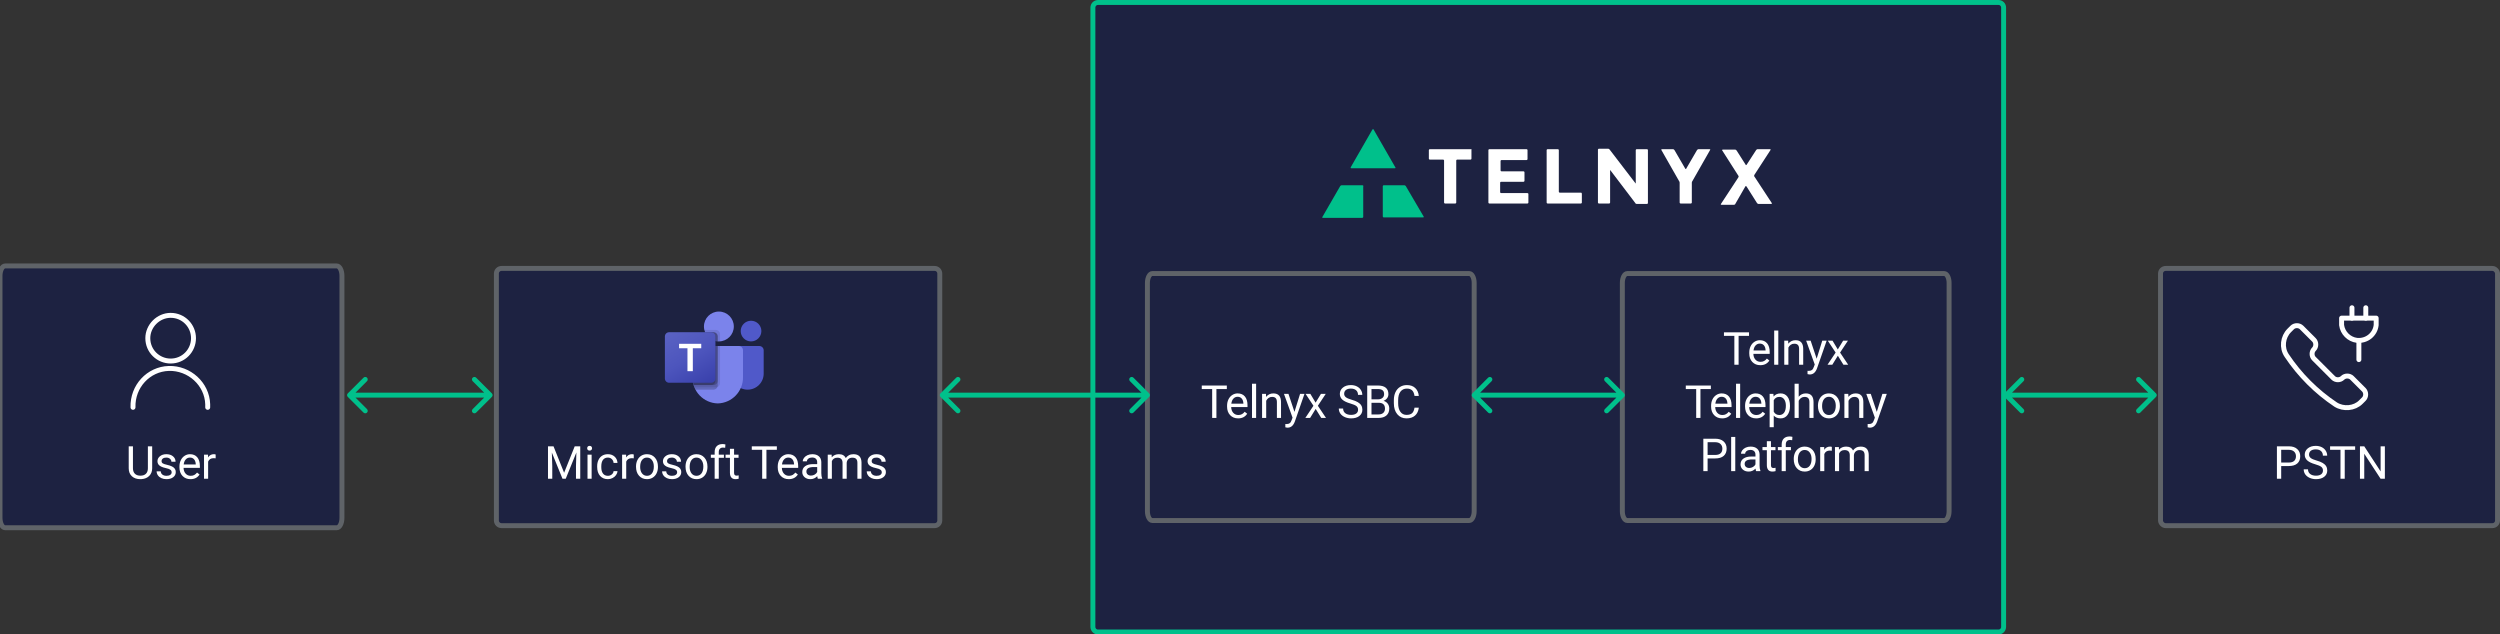 <svg width="658" height="167" viewBox="0 0 658 167" fill="none" xmlns="http://www.w3.org/2000/svg">
<rect x="0" y="0" width="658" height="167" fill="#333333" stroke="none"/>
<g clip-path="url(#clip0)">
<path d="M0 72.6V136.3C0 137.73 0.604 138.9 1.343 138.9H88.657C89.395 138.9 90 137.73 90 136.3V72.6C90 71.17 89.395 70 88.657 70H1.343C0.604 70 0 71.17 0 72.6Z" fill="#1D2241" stroke="#5F6368" stroke-width="1.3" stroke-linecap="round" stroke-linejoin="round"/>
<path fill-rule="evenodd" clip-rule="evenodd" d="M38.904 89.013V89.013C38.904 92.425 41.667 95.025 44.917 95.025C48.33 95.025 50.929 92.263 50.929 89.013C50.929 85.763 48.33 83 44.917 83C41.667 83 38.904 85.763 38.904 89.013Z" stroke="white" stroke-width="1.3" stroke-linecap="round" stroke-linejoin="round"/>
<path d="M54.667 107.212C54.667 106.887 54.667 106.725 54.667 106.4C54.505 101.037 49.792 96.812 44.429 96.975C39.067 97.138 34.842 101.687 35.005 107.212" stroke="white" stroke-width="1.3" stroke-linecap="round" stroke-linejoin="round"/>
<path d="M40.054 117.469V123.27C40.05 124.074 39.796 124.732 39.292 125.244C38.792 125.756 38.113 126.043 37.253 126.105L36.954 126.117C36.021 126.117 35.277 125.865 34.722 125.361C34.167 124.857 33.886 124.164 33.878 123.281V117.469H34.992V123.246C34.992 123.863 35.161 124.344 35.501 124.688C35.841 125.027 36.325 125.197 36.954 125.197C37.591 125.197 38.078 125.027 38.413 124.688C38.753 124.348 38.923 123.869 38.923 123.252V117.469H40.054ZM45.179 124.318C45.179 124.025 45.068 123.799 44.846 123.639C44.627 123.475 44.242 123.334 43.691 123.217C43.144 123.1 42.709 122.959 42.385 122.795C42.064 122.631 41.826 122.436 41.67 122.209C41.517 121.982 41.441 121.713 41.441 121.4C41.441 120.881 41.66 120.441 42.097 120.082C42.539 119.723 43.101 119.543 43.785 119.543C44.504 119.543 45.086 119.729 45.531 120.1C45.98 120.471 46.205 120.945 46.205 121.523H45.115C45.115 121.227 44.988 120.971 44.734 120.756C44.484 120.541 44.168 120.434 43.785 120.434C43.39 120.434 43.082 120.52 42.859 120.691C42.636 120.863 42.525 121.088 42.525 121.365C42.525 121.627 42.629 121.824 42.836 121.957C43.043 122.09 43.416 122.217 43.955 122.338C44.498 122.459 44.937 122.604 45.273 122.771C45.609 122.939 45.857 123.143 46.017 123.381C46.181 123.615 46.263 123.902 46.263 124.242C46.263 124.809 46.037 125.264 45.584 125.607C45.131 125.947 44.543 126.117 43.82 126.117C43.312 126.117 42.863 126.027 42.472 125.848C42.082 125.668 41.775 125.418 41.553 125.098C41.334 124.773 41.224 124.424 41.224 124.049H42.308C42.328 124.412 42.472 124.701 42.742 124.916C43.015 125.127 43.375 125.232 43.82 125.232C44.23 125.232 44.558 125.15 44.804 124.986C45.054 124.818 45.179 124.596 45.179 124.318ZM50.135 126.117C49.276 126.117 48.576 125.836 48.037 125.273C47.498 124.707 47.229 123.951 47.229 123.006V122.807C47.229 122.178 47.348 121.617 47.586 121.125C47.828 120.629 48.164 120.242 48.594 119.965C49.028 119.684 49.496 119.543 50 119.543C50.824 119.543 51.465 119.814 51.922 120.357C52.379 120.9 52.608 121.678 52.608 122.689V123.141H48.313C48.328 123.766 48.51 124.271 48.858 124.658C49.209 125.041 49.654 125.232 50.194 125.232C50.576 125.232 50.901 125.154 51.166 124.998C51.432 124.842 51.664 124.635 51.864 124.377L52.526 124.893C51.994 125.709 51.197 126.117 50.135 126.117ZM50 120.434C49.563 120.434 49.196 120.594 48.899 120.914C48.602 121.23 48.418 121.676 48.348 122.25H51.524V122.168C51.492 121.617 51.344 121.191 51.078 120.891C50.813 120.586 50.453 120.434 50 120.434ZM56.76 120.633C56.596 120.605 56.419 120.592 56.227 120.592C55.516 120.592 55.034 120.895 54.78 121.5V126H53.696V119.66H54.751L54.768 120.393C55.124 119.826 55.628 119.543 56.28 119.543C56.491 119.543 56.651 119.57 56.76 119.625V120.633Z" fill="white"/>
<path d="M289 0.65H526C526.746 0.65 527.35 1.254 527.35 2V165C527.35 165.746 526.746 166.35 526 166.35H289C288.254 166.35 287.65 165.746 287.65 165V2C287.65 1.254 288.254 0.65 289 0.65Z" fill="#1D2241" stroke="#00C08B" stroke-width="1.3"/>
<path d="M132 70.65H246C246.746 70.65 247.35 71.254 247.35 72V137C247.35 137.746 246.746 138.35 246 138.35H132C131.254 138.35 130.65 137.746 130.65 137V72C130.65 71.254 131.254 70.65 132 70.65Z" fill="#1D2241" stroke="#5F6368" stroke-width="1.3"/>
<g clip-path="url(#clip1)">
<rect width="26" height="24.182" transform="translate(175 82)" fill="#1D2241"/>
<path d="M193.135 91.068H199.851C200.486 91.068 201 91.582 201 92.217V98.333C201 100.664 199.11 102.555 196.778 102.555H196.758C194.426 102.555 192.535 100.665 192.535 98.334C192.535 98.333 192.535 98.333 192.535 98.333V91.668C192.535 91.337 192.804 91.068 193.135 91.068Z" fill="#5059C9"/>
<path d="M197.674 89.859C199.177 89.859 200.395 88.641 200.395 87.139C200.395 85.636 199.177 84.418 197.674 84.418C196.172 84.418 194.953 85.636 194.953 87.139C194.953 88.641 196.172 89.859 197.674 89.859Z" fill="#5059C9"/>
<path d="M189.209 89.859C191.38 89.859 193.14 88.1 193.14 85.93C193.14 83.759 191.38 82 189.209 82C187.039 82 185.279 83.759 185.279 85.93C185.279 88.1 187.039 89.859 189.209 89.859Z" fill="#7B83EB"/>
<path d="M194.45 91.068H183.364C182.737 91.084 182.241 91.604 182.256 92.231V99.207C182.168 102.968 185.145 106.09 188.907 106.182C192.669 106.09 195.646 102.968 195.558 99.207V92.231C195.573 91.604 195.077 91.084 194.45 91.068Z" fill="#7B83EB"/>
<path opacity="0.1" d="M189.512 91.068V100.844C189.509 101.292 189.237 101.695 188.822 101.865C188.69 101.921 188.548 101.95 188.405 101.95H182.788C182.709 101.75 182.637 101.551 182.576 101.345C182.365 100.652 182.257 99.931 182.256 99.205V92.229C182.241 91.603 182.736 91.084 183.362 91.068H189.512Z" fill="black"/>
<path opacity="0.2" d="M188.907 91.068V101.448C188.907 101.592 188.878 101.733 188.822 101.865C188.652 102.28 188.249 102.552 187.8 102.555H183.072C182.969 102.355 182.873 102.156 182.788 101.95C182.703 101.744 182.637 101.551 182.576 101.345C182.365 100.652 182.257 99.931 182.256 99.205V92.229C182.241 91.603 182.736 91.084 183.362 91.068H188.907Z" fill="black"/>
<path opacity="0.2" d="M188.907 91.068V100.239C188.902 100.848 188.41 101.341 187.8 101.345H182.576C182.365 100.652 182.257 99.931 182.256 99.205V92.229C182.241 91.603 182.736 91.084 183.362 91.068H188.907Z" fill="black"/>
<path opacity="0.2" d="M188.302 91.068V100.239C188.298 100.848 187.805 101.341 187.196 101.345H182.576C182.365 100.652 182.257 99.931 182.256 99.205V92.229C182.241 91.603 182.736 91.084 183.362 91.068H188.302Z" fill="black"/>
<path opacity="0.1" d="M189.512 87.943V89.847C189.409 89.853 189.312 89.859 189.209 89.859C189.106 89.859 189.01 89.853 188.907 89.847C188.703 89.834 188.5 89.801 188.302 89.75C187.078 89.46 186.066 88.602 185.581 87.441C185.498 87.246 185.433 87.043 185.388 86.836H188.405C189.015 86.839 189.509 87.333 189.512 87.943Z" fill="black"/>
<path opacity="0.2" d="M188.907 88.547V89.847C188.703 89.834 188.5 89.801 188.302 89.75C187.078 89.46 186.066 88.602 185.581 87.441H187.8C188.411 87.443 188.905 87.937 188.907 88.547Z" fill="black"/>
<path opacity="0.2" d="M188.907 88.547V89.847C188.703 89.834 188.5 89.801 188.302 89.75C187.078 89.46 186.066 88.602 185.581 87.441H187.8C188.411 87.443 188.905 87.937 188.907 88.547Z" fill="black"/>
<path opacity="0.2" d="M188.302 88.547V89.75C187.078 89.46 186.066 88.602 185.581 87.441H187.196C187.806 87.443 188.3 87.937 188.302 88.547Z" fill="black"/>
<path d="M176.108 87.441H187.194C187.806 87.441 188.302 87.937 188.302 88.549V99.633C188.302 100.245 187.806 100.741 187.194 100.741H176.108C175.496 100.741 175 100.245 175 99.633V88.549C175 87.937 175.496 87.441 176.108 87.441Z" fill="url(#paint0_linear)"/>
<path d="M184.568 91.659H182.352V97.693H180.94V91.659H178.734V90.489H184.568V91.659Z" fill="white"/>
</g>
<path d="M145.686 117.469L148.475 124.43L151.264 117.469H152.723V126H151.598V122.678L151.703 119.092L148.902 126H148.041L145.246 119.109L145.357 122.678V126H144.232V117.469H145.686ZM155.717 126H154.633V119.66H155.717V126ZM154.545 117.979C154.545 117.803 154.598 117.654 154.703 117.533C154.813 117.412 154.973 117.352 155.184 117.352C155.395 117.352 155.555 117.412 155.664 117.533C155.773 117.654 155.828 117.803 155.828 117.979C155.828 118.154 155.773 118.301 155.664 118.418C155.555 118.535 155.395 118.594 155.184 118.594C154.973 118.594 154.813 118.535 154.703 118.418C154.598 118.301 154.545 118.154 154.545 117.979ZM160 125.232C160.387 125.232 160.725 125.115 161.014 124.881C161.303 124.646 161.463 124.354 161.494 124.002H162.52C162.5 124.365 162.375 124.711 162.145 125.039C161.914 125.367 161.605 125.629 161.219 125.824C160.836 126.02 160.43 126.117 160 126.117C159.137 126.117 158.449 125.83 157.938 125.256C157.43 124.678 157.176 123.889 157.176 122.889V122.707C157.176 122.09 157.289 121.541 157.516 121.061C157.742 120.58 158.066 120.207 158.488 119.941C158.914 119.676 159.416 119.543 159.994 119.543C160.705 119.543 161.295 119.756 161.764 120.182C162.236 120.607 162.488 121.16 162.52 121.84H161.494C161.463 121.43 161.307 121.094 161.025 120.832C160.748 120.566 160.404 120.434 159.994 120.434C159.443 120.434 159.016 120.633 158.711 121.031C158.41 121.426 158.26 121.998 158.26 122.748V122.953C158.26 123.684 158.41 124.246 158.711 124.641C159.012 125.035 159.441 125.232 160 125.232ZM166.803 120.633C166.639 120.605 166.461 120.592 166.27 120.592C165.559 120.592 165.076 120.895 164.822 121.5V126H163.738V119.66H164.793L164.811 120.393C165.166 119.826 165.67 119.543 166.322 119.543C166.533 119.543 166.693 119.57 166.803 119.625V120.633ZM167.4 122.771C167.4 122.15 167.521 121.592 167.764 121.096C168.01 120.6 168.35 120.217 168.783 119.947C169.221 119.678 169.719 119.543 170.277 119.543C171.141 119.543 171.838 119.842 172.369 120.439C172.904 121.037 173.172 121.832 173.172 122.824V122.9C173.172 123.518 173.053 124.072 172.814 124.564C172.58 125.053 172.242 125.434 171.801 125.707C171.363 125.98 170.859 126.117 170.289 126.117C169.43 126.117 168.732 125.818 168.197 125.221C167.666 124.623 167.4 123.832 167.4 122.848V122.771ZM168.49 122.9C168.49 123.604 168.652 124.168 168.977 124.594C169.305 125.02 169.742 125.232 170.289 125.232C170.84 125.232 171.277 125.018 171.602 124.588C171.926 124.154 172.088 123.549 172.088 122.771C172.088 122.076 171.922 121.514 171.59 121.084C171.262 120.65 170.824 120.434 170.277 120.434C169.742 120.434 169.311 120.646 168.982 121.072C168.654 121.498 168.49 122.107 168.49 122.9ZM178.223 124.318C178.223 124.025 178.111 123.799 177.889 123.639C177.67 123.475 177.285 123.334 176.734 123.217C176.188 123.1 175.752 122.959 175.428 122.795C175.107 122.631 174.869 122.436 174.713 122.209C174.561 121.982 174.484 121.713 174.484 121.4C174.484 120.881 174.703 120.441 175.141 120.082C175.582 119.723 176.145 119.543 176.828 119.543C177.547 119.543 178.129 119.729 178.574 120.1C179.023 120.471 179.248 120.945 179.248 121.523H178.158C178.158 121.227 178.031 120.971 177.777 120.756C177.527 120.541 177.211 120.434 176.828 120.434C176.434 120.434 176.125 120.52 175.902 120.691C175.68 120.863 175.568 121.088 175.568 121.365C175.568 121.627 175.672 121.824 175.879 121.957C176.086 122.09 176.459 122.217 176.998 122.338C177.541 122.459 177.98 122.604 178.316 122.771C178.652 122.939 178.9 123.143 179.061 123.381C179.225 123.615 179.307 123.902 179.307 124.242C179.307 124.809 179.08 125.264 178.627 125.607C178.174 125.947 177.586 126.117 176.863 126.117C176.355 126.117 175.906 126.027 175.516 125.848C175.125 125.668 174.818 125.418 174.596 125.098C174.377 124.773 174.268 124.424 174.268 124.049H175.352C175.371 124.412 175.516 124.701 175.785 124.916C176.059 125.127 176.418 125.232 176.863 125.232C177.273 125.232 177.602 125.15 177.848 124.986C178.098 124.818 178.223 124.596 178.223 124.318ZM180.432 122.771C180.432 122.15 180.553 121.592 180.795 121.096C181.041 120.6 181.381 120.217 181.814 119.947C182.252 119.678 182.75 119.543 183.309 119.543C184.172 119.543 184.869 119.842 185.4 120.439C185.936 121.037 186.203 121.832 186.203 122.824V122.9C186.203 123.518 186.084 124.072 185.846 124.564C185.611 125.053 185.273 125.434 184.832 125.707C184.395 125.98 183.891 126.117 183.32 126.117C182.461 126.117 181.764 125.818 181.229 125.221C180.697 124.623 180.432 123.832 180.432 122.848V122.771ZM181.521 122.9C181.521 123.604 181.684 124.168 182.008 124.594C182.336 125.02 182.773 125.232 183.32 125.232C183.871 125.232 184.309 125.018 184.633 124.588C184.957 124.154 185.119 123.549 185.119 122.771C185.119 122.076 184.953 121.514 184.621 121.084C184.293 120.65 183.855 120.434 183.309 120.434C182.773 120.434 182.342 120.646 182.014 121.072C181.686 121.498 181.521 122.107 181.521 122.9ZM188.096 126V120.498H187.094V119.66H188.096V119.01C188.096 118.33 188.277 117.805 188.641 117.434C189.004 117.063 189.518 116.877 190.182 116.877C190.432 116.877 190.68 116.91 190.926 116.977L190.867 117.855C190.684 117.82 190.488 117.803 190.281 117.803C189.93 117.803 189.658 117.906 189.467 118.113C189.275 118.316 189.18 118.609 189.18 118.992V119.66H190.533V120.498H189.18V126H188.096ZM193.205 118.125V119.66H194.389V120.498H193.205V124.43C193.205 124.684 193.258 124.875 193.363 125.004C193.469 125.129 193.648 125.191 193.902 125.191C194.027 125.191 194.199 125.168 194.418 125.121V126C194.133 126.078 193.855 126.117 193.586 126.117C193.102 126.117 192.736 125.971 192.49 125.678C192.244 125.385 192.121 124.969 192.121 124.43V120.498H190.967V119.66H192.121V118.125H193.205ZM204.467 118.395H201.725V126H200.605V118.395H197.869V117.469H204.467V118.395ZM207.607 126.117C206.748 126.117 206.049 125.836 205.51 125.273C204.971 124.707 204.701 123.951 204.701 123.006V122.807C204.701 122.178 204.82 121.617 205.059 121.125C205.301 120.629 205.637 120.242 206.066 119.965C206.5 119.684 206.969 119.543 207.473 119.543C208.297 119.543 208.937 119.814 209.395 120.357C209.852 120.9 210.08 121.678 210.08 122.689V123.141H205.785C205.801 123.766 205.982 124.271 206.33 124.658C206.682 125.041 207.127 125.232 207.666 125.232C208.049 125.232 208.373 125.154 208.639 124.998C208.904 124.842 209.137 124.635 209.336 124.377L209.998 124.893C209.467 125.709 208.67 126.117 207.607 126.117ZM207.473 120.434C207.035 120.434 206.668 120.594 206.371 120.914C206.074 121.23 205.891 121.676 205.82 122.25H208.996V122.168C208.965 121.617 208.816 121.191 208.551 120.891C208.285 120.586 207.926 120.434 207.473 120.434ZM215.254 126C215.191 125.875 215.141 125.652 215.102 125.332C214.598 125.855 213.996 126.117 213.297 126.117C212.672 126.117 212.158 125.941 211.756 125.59C211.357 125.234 211.158 124.785 211.158 124.242C211.158 123.582 211.408 123.07 211.908 122.707C212.412 122.34 213.119 122.156 214.029 122.156H215.084V121.658C215.084 121.279 214.971 120.979 214.744 120.756C214.518 120.529 214.184 120.416 213.742 120.416C213.355 120.416 213.031 120.514 212.77 120.709C212.508 120.904 212.377 121.141 212.377 121.418H211.287C211.287 121.102 211.398 120.797 211.621 120.504C211.848 120.207 212.152 119.973 212.535 119.801C212.922 119.629 213.346 119.543 213.807 119.543C214.537 119.543 215.109 119.727 215.523 120.094C215.937 120.457 216.152 120.959 216.168 121.6V124.518C216.168 125.1 216.242 125.563 216.391 125.906V126H215.254ZM213.455 125.174C213.795 125.174 214.117 125.086 214.422 124.91C214.727 124.734 214.947 124.506 215.084 124.225V122.924H214.234C212.906 122.924 212.242 123.313 212.242 124.09C212.242 124.43 212.355 124.695 212.582 124.887C212.809 125.078 213.1 125.174 213.455 125.174ZM218.887 119.66L218.916 120.363C219.381 119.816 220.008 119.543 220.797 119.543C221.684 119.543 222.287 119.883 222.607 120.563C222.818 120.258 223.092 120.012 223.428 119.824C223.768 119.637 224.168 119.543 224.629 119.543C226.02 119.543 226.727 120.279 226.75 121.752V126H225.666V121.816C225.666 121.363 225.562 121.025 225.355 120.803C225.148 120.576 224.801 120.463 224.312 120.463C223.91 120.463 223.576 120.584 223.311 120.826C223.045 121.064 222.891 121.387 222.848 121.793V126H221.758V121.846C221.758 120.924 221.307 120.463 220.404 120.463C219.693 120.463 219.207 120.766 218.945 121.371V126H217.861V119.66H218.887ZM232.082 124.318C232.082 124.025 231.971 123.799 231.748 123.639C231.529 123.475 231.145 123.334 230.594 123.217C230.047 123.1 229.611 122.959 229.287 122.795C228.967 122.631 228.729 122.436 228.572 122.209C228.42 121.982 228.344 121.713 228.344 121.4C228.344 120.881 228.562 120.441 229 120.082C229.441 119.723 230.004 119.543 230.687 119.543C231.406 119.543 231.988 119.729 232.434 120.1C232.883 120.471 233.107 120.945 233.107 121.523H232.018C232.018 121.227 231.891 120.971 231.637 120.756C231.387 120.541 231.07 120.434 230.687 120.434C230.293 120.434 229.984 120.52 229.762 120.691C229.539 120.863 229.428 121.088 229.428 121.365C229.428 121.627 229.531 121.824 229.738 121.957C229.945 122.09 230.318 122.217 230.857 122.338C231.4 122.459 231.84 122.604 232.176 122.771C232.512 122.939 232.76 123.143 232.92 123.381C233.084 123.615 233.166 123.902 233.166 124.242C233.166 124.809 232.939 125.264 232.486 125.607C232.033 125.947 231.445 126.117 230.723 126.117C230.215 126.117 229.766 126.027 229.375 125.848C228.984 125.668 228.678 125.418 228.455 125.098C228.236 124.773 228.127 124.424 228.127 124.049H229.211C229.23 124.412 229.375 124.701 229.645 124.916C229.918 125.127 230.277 125.232 230.723 125.232C231.133 125.232 231.461 125.15 231.707 124.986C231.957 124.818 232.082 124.596 232.082 124.318Z" fill="white"/>
<rect x="568.65" y="70.65" width="88.7" height="67.7" rx="1.35" fill="#1D2241" stroke="#5F6368" stroke-width="1.3"/>
<path fill-rule="evenodd" clip-rule="evenodd" d="M625.407 83.73H616.307V85.55C616.567 87.63 618.257 89.32 620.337 89.58C622.937 89.84 625.147 88.02 625.407 85.55V83.73Z" stroke="white" stroke-width="1.3" stroke-linecap="round" stroke-linejoin="round"/>
<path d="M619.037 83.73V81" stroke="white" stroke-width="1.3" stroke-linecap="round" stroke-linejoin="round"/>
<path d="M622.677 83.73V81" stroke="white" stroke-width="1.3" stroke-linecap="round" stroke-linejoin="round"/>
<path d="M620.857 94.65V90.1" stroke="white" stroke-width="1.3" stroke-linecap="round" stroke-linejoin="round"/>
<path fill-rule="evenodd" clip-rule="evenodd" d="M601.877 93.61V93.61C600.447 91.53 600.837 88.67 602.527 86.98L603.307 86.2C603.957 85.55 605.127 85.55 605.777 86.2L609.027 89.45V89.45C609.677 90.1 609.677 91.27 609.027 91.92V91.92V91.92C608.377 92.57 608.377 93.74 609.027 94.39L614.097 99.46C614.747 100.11 615.917 100.11 616.567 99.46V99.46V99.46C617.217 98.81 618.387 98.81 619.037 99.46L622.157 102.58V102.58V102.58C622.807 103.23 622.807 104.4 622.157 105.05L621.377 105.83C619.687 107.52 616.827 107.78 614.747 106.48V106.48C609.677 103.1 605.257 98.68 601.877 93.61Z" stroke="white" stroke-width="1.3" stroke-linecap="round" stroke-linejoin="round"/>
<path d="M600.41 122.66V126H599.285V117.469H602.432C603.365 117.469 604.096 117.707 604.623 118.184C605.154 118.66 605.42 119.291 605.42 120.076C605.42 120.904 605.16 121.543 604.641 121.992C604.125 122.438 603.385 122.66 602.42 122.66H600.41ZM600.41 121.74H602.432C603.033 121.74 603.494 121.6 603.814 121.318C604.135 121.033 604.295 120.623 604.295 120.088C604.295 119.58 604.135 119.174 603.814 118.869C603.494 118.564 603.055 118.406 602.496 118.395H600.41V121.74ZM609.369 122.197C608.404 121.92 607.701 121.58 607.26 121.178C606.822 120.771 606.604 120.271 606.604 119.678C606.604 119.006 606.871 118.451 607.406 118.014C607.945 117.572 608.645 117.352 609.504 117.352C610.09 117.352 610.611 117.465 611.068 117.691C611.529 117.918 611.885 118.23 612.135 118.629C612.389 119.027 612.516 119.463 612.516 119.936H611.385C611.385 119.42 611.221 119.016 610.893 118.723C610.564 118.426 610.102 118.277 609.504 118.277C608.949 118.277 608.516 118.4 608.203 118.646C607.895 118.889 607.74 119.227 607.74 119.66C607.74 120.008 607.887 120.303 608.18 120.545C608.477 120.783 608.979 121.002 609.686 121.201C610.396 121.4 610.951 121.621 611.35 121.863C611.752 122.102 612.049 122.381 612.24 122.701C612.436 123.021 612.533 123.398 612.533 123.832C612.533 124.523 612.264 125.078 611.725 125.496C611.186 125.91 610.465 126.117 609.563 126.117C608.977 126.117 608.43 126.006 607.922 125.783C607.414 125.557 607.021 125.248 606.744 124.857C606.471 124.467 606.334 124.023 606.334 123.527H607.465C607.465 124.043 607.654 124.451 608.033 124.752C608.416 125.049 608.926 125.197 609.563 125.197C610.156 125.197 610.611 125.076 610.928 124.834C611.244 124.592 611.402 124.262 611.402 123.844C611.402 123.426 611.256 123.104 610.963 122.877C610.67 122.646 610.139 122.42 609.369 122.197ZM619.875 118.395H617.133V126H616.014V118.395H613.277V117.469H619.875V118.395ZM627.697 126H626.566L622.271 119.426V126H621.141V117.469H622.271L626.578 124.072V117.469H627.697V126Z" fill="white"/>
<path d="M387.287 39.491V41.779C387.287 41.894 387.172 42.008 387.058 42.008H383.511C383.397 42.008 383.283 42.122 383.283 42.237V53.334V53.334C383.283 53.448 383.168 53.562 383.054 53.562H380.308C380.194 53.562 380.079 53.448 380.079 53.334V42.237C380.079 42.122 379.965 42.008 379.851 42.008H376.304C376.19 42.008 376.075 41.894 376.075 41.779V39.491V39.491C376.075 39.377 376.19 39.262 376.304 39.262H387.172C387.287 39.262 387.401 39.377 387.287 39.491Z" fill="white"/>
<path d="M401.93 50.817C402.159 50.817 402.273 50.931 402.273 51.046V53.334V53.334C402.273 53.448 402.159 53.562 402.044 53.562H391.977C391.863 53.562 391.748 53.448 391.748 53.334V39.491C391.748 39.377 391.863 39.262 391.977 39.262H401.815V39.262C401.93 39.262 402.044 39.377 402.044 39.491V41.894V41.894C402.044 42.008 401.93 42.122 401.815 42.122H395.18V42.122C395.066 42.122 394.951 42.237 394.951 42.351V44.868V44.868C394.951 44.982 395.066 45.097 395.18 45.097H401.015V45.097C401.129 45.097 401.243 45.211 401.243 45.326V47.614V47.614C401.243 47.728 401.129 47.842 401.015 47.842H395.066V47.842C394.951 47.842 394.837 47.957 394.837 48.071V50.588V50.588C394.837 50.702 394.951 50.817 395.066 50.817H401.93C401.93 50.817 402.044 50.817 401.93 50.817Z" fill="white"/>
<path d="M416.115 50.702C416.23 50.702 416.344 50.817 416.344 51.046V53.334V53.334C416.344 53.448 416.23 53.562 416.115 53.562H407.307C407.192 53.562 407.078 53.448 407.078 53.334V39.491C407.078 39.377 407.192 39.262 407.307 39.262H410.052C410.167 39.262 410.281 39.377 410.281 39.491V50.474V50.474C410.281 50.588 410.395 50.702 410.51 50.702H416.115V50.702Z" fill="white"/>
<path d="M433.733 39.491V53.448C433.733 53.562 433.619 53.677 433.504 53.677H430.759C430.644 53.677 430.415 53.562 430.415 53.448L423.895 44.868C423.895 44.754 423.78 44.754 423.78 44.868V53.334V53.334C423.78 53.448 423.666 53.562 423.551 53.562H420.806V53.562C420.691 53.562 420.577 53.448 420.577 53.334V39.377V39.377C420.577 39.262 420.691 39.148 420.806 39.148H423.323C423.437 39.148 423.551 39.262 423.666 39.377L430.415 48.186C430.415 48.3 430.53 48.3 430.53 48.186V39.491V39.491C430.53 39.377 430.644 39.262 430.759 39.262H433.504C433.619 39.262 433.733 39.377 433.733 39.491Z" fill="white"/>
<path d="M449.978 39.262C450.207 39.377 450.207 39.377 450.092 39.491L445.402 47.728C445.287 47.842 445.287 48.071 445.287 48.186V53.334V53.334C445.287 53.448 445.173 53.562 445.059 53.562H442.313C442.199 53.562 442.084 53.448 442.084 53.334V48.186C442.084 48.071 442.084 47.842 441.97 47.728L437.279 39.491V39.377C437.279 39.262 437.279 39.262 437.394 39.262H440.368C440.483 39.262 440.597 39.377 440.711 39.491L443.571 44.41C443.686 44.525 443.8 44.525 443.8 44.41L446.66 39.491C446.775 39.377 446.889 39.262 447.003 39.262H449.978C450.092 39.262 450.092 39.262 449.978 39.262Z" fill="white"/>
<path d="M466.223 53.677H462.791C462.676 53.677 462.562 53.562 462.447 53.448L459.702 49.101C459.587 48.986 459.587 48.986 459.587 48.986C459.473 48.986 459.359 48.986 459.359 49.101L456.727 53.677C456.727 53.791 456.499 53.906 456.384 53.906H453.067C452.952 53.906 452.838 53.791 452.952 53.677L457.528 46.698C457.643 46.47 457.643 46.355 457.528 46.241L453.295 39.606C453.181 39.491 453.295 39.377 453.41 39.377H456.727C456.842 39.377 456.956 39.491 457.071 39.606L459.473 43.381C459.473 43.495 459.587 43.495 459.702 43.381L462.219 39.491C462.333 39.377 462.447 39.262 462.562 39.262H465.879C465.994 39.262 466.108 39.377 465.994 39.491L461.761 46.012C461.647 46.241 461.647 46.355 461.761 46.47L466.337 53.448C466.451 53.562 466.337 53.562 466.223 53.677Z" fill="white"/>
<path d="M374.703 56.994C374.817 57.109 374.703 57.223 374.588 57.223H364.178C364.063 57.223 363.949 57.109 363.949 56.994V48.986C363.949 48.872 364.063 48.758 364.178 48.758H369.669C369.783 48.758 369.898 48.872 370.012 48.986L374.703 56.994Z" fill="#00C08B"/>
<path d="M358.572 48.758C358.801 48.758 358.915 48.986 358.801 49.101V57.109C358.801 57.223 358.687 57.338 358.572 57.338H348.162C348.047 57.338 347.933 57.223 348.047 57.109L352.738 48.986C352.852 48.872 352.967 48.758 353.081 48.758H358.572C358.687 48.758 358.687 48.758 358.572 48.758Z" fill="#00C08B"/>
<path d="M355.483 44.067L361.203 34.114C361.318 34 361.318 34 361.318 34C361.432 34 361.547 34 361.547 34.114L367.267 44.067C367.381 44.182 367.267 44.296 367.152 44.296H355.712C355.483 44.296 355.483 44.182 355.483 44.067Z" fill="#00C08B"/>
<path d="M303.284 72H386.716C387.422 72 388 73.104 388 74.453V134.547C388 135.896 387.422 137 386.716 137H303.284C302.578 137 302 135.896 302 134.547V74.453C302 73.104 302.578 72 303.284 72Z" fill="#1D2241" stroke="#5F6368" stroke-width="1.3" stroke-linecap="round" stroke-linejoin="round"/>
<path d="M322.902 102.395H320.16V110H319.041V102.395H316.305V101.469H322.902V102.395ZM325.871 110.117C325.012 110.117 324.313 109.836 323.774 109.273C323.235 108.707 322.965 107.951 322.965 107.006V106.807C322.965 106.178 323.084 105.617 323.323 105.125C323.565 104.629 323.901 104.242 324.33 103.965C324.764 103.684 325.233 103.543 325.737 103.543C326.561 103.543 327.202 103.814 327.659 104.357C328.116 104.9 328.344 105.678 328.344 106.689V107.141H324.049C324.065 107.766 324.246 108.271 324.594 108.658C324.946 109.041 325.391 109.232 325.93 109.232C326.313 109.232 326.637 109.154 326.903 108.998C327.168 108.842 327.401 108.635 327.6 108.377L328.262 108.893C327.731 109.709 326.934 110.117 325.871 110.117ZM325.737 104.434C325.299 104.434 324.932 104.594 324.635 104.914C324.338 105.23 324.155 105.676 324.084 106.25H327.26V106.168C327.229 105.617 327.08 105.191 326.815 104.891C326.549 104.586 326.19 104.434 325.737 104.434ZM330.61 110H329.526V101H330.61V110ZM333.204 103.66L333.24 104.457C333.724 103.848 334.357 103.543 335.138 103.543C336.478 103.543 337.154 104.299 337.165 105.811V110H336.081V105.805C336.077 105.348 335.972 105.01 335.765 104.791C335.562 104.572 335.243 104.463 334.81 104.463C334.458 104.463 334.15 104.557 333.884 104.744C333.618 104.932 333.411 105.178 333.263 105.482V110H332.179V103.66H333.204ZM340.703 108.412L342.179 103.66H343.34L340.791 110.979C340.396 112.033 339.769 112.561 338.91 112.561L338.705 112.543L338.301 112.467V111.588L338.594 111.611C338.961 111.611 339.246 111.537 339.449 111.389C339.656 111.24 339.826 110.969 339.959 110.574L340.199 109.93L337.937 103.66H339.121L340.703 108.412ZM346.268 105.975L347.674 103.66H348.94L346.865 106.795L349.004 110H347.75L346.285 107.627L344.821 110H343.561L345.699 106.795L343.625 103.66H344.879L346.268 105.975ZM355.411 106.197C354.446 105.92 353.743 105.58 353.302 105.178C352.864 104.771 352.646 104.271 352.646 103.678C352.646 103.006 352.913 102.451 353.448 102.014C353.987 101.572 354.687 101.352 355.546 101.352C356.132 101.352 356.653 101.465 357.11 101.691C357.571 101.918 357.927 102.23 358.177 102.629C358.431 103.027 358.558 103.463 358.558 103.936H357.427C357.427 103.42 357.263 103.016 356.935 102.723C356.607 102.426 356.144 102.277 355.546 102.277C354.991 102.277 354.558 102.4 354.245 102.646C353.937 102.889 353.782 103.227 353.782 103.66C353.782 104.008 353.929 104.303 354.222 104.545C354.519 104.783 355.021 105.002 355.728 105.201C356.439 105.4 356.993 105.621 357.392 105.863C357.794 106.102 358.091 106.381 358.282 106.701C358.478 107.021 358.575 107.398 358.575 107.832C358.575 108.523 358.306 109.078 357.767 109.496C357.228 109.91 356.507 110.117 355.605 110.117C355.019 110.117 354.472 110.006 353.964 109.783C353.456 109.557 353.064 109.248 352.786 108.857C352.513 108.467 352.376 108.023 352.376 107.527H353.507C353.507 108.043 353.696 108.451 354.075 108.752C354.458 109.049 354.968 109.197 355.605 109.197C356.198 109.197 356.653 109.076 356.97 108.834C357.286 108.592 357.444 108.262 357.444 107.844C357.444 107.426 357.298 107.104 357.005 106.877C356.712 106.646 356.181 106.42 355.411 106.197ZM359.851 110V101.469H362.64C363.566 101.469 364.261 101.66 364.726 102.043C365.195 102.426 365.429 102.992 365.429 103.742C365.429 104.141 365.316 104.494 365.089 104.803C364.863 105.107 364.554 105.344 364.164 105.512C364.625 105.641 364.988 105.887 365.254 106.25C365.523 106.609 365.658 107.039 365.658 107.539C365.658 108.305 365.41 108.906 364.914 109.344C364.418 109.781 363.716 110 362.81 110H359.851ZM360.976 106.01V109.08H362.834C363.357 109.08 363.769 108.945 364.07 108.676C364.375 108.402 364.527 108.027 364.527 107.551C364.527 106.523 363.968 106.01 362.851 106.01H360.976ZM360.976 105.107H362.675C363.168 105.107 363.56 104.984 363.853 104.738C364.15 104.492 364.298 104.158 364.298 103.736C364.298 103.268 364.162 102.928 363.888 102.717C363.615 102.502 363.199 102.395 362.64 102.395H360.976V105.107ZM373.432 107.293C373.326 108.195 372.992 108.893 372.43 109.385C371.871 109.873 371.127 110.117 370.197 110.117C369.19 110.117 368.381 109.756 367.772 109.033C367.166 108.311 366.863 107.344 366.863 106.133V105.313C366.863 104.52 367.004 103.822 367.285 103.221C367.57 102.619 367.973 102.158 368.492 101.838C369.012 101.514 369.613 101.352 370.297 101.352C371.203 101.352 371.93 101.605 372.477 102.113C373.023 102.617 373.342 103.316 373.432 104.211H372.301C372.203 103.531 371.99 103.039 371.662 102.734C371.338 102.43 370.883 102.277 370.297 102.277C369.578 102.277 369.014 102.543 368.604 103.074C368.197 103.605 367.994 104.361 367.994 105.342V106.168C367.994 107.094 368.188 107.83 368.574 108.377C368.961 108.924 369.502 109.197 370.197 109.197C370.822 109.197 371.301 109.057 371.633 108.775C371.969 108.49 372.191 107.996 372.301 107.293H373.432Z" fill="white"/>
<path d="M428.284 72H511.716C512.422 72 513 73.104 513 74.453V134.547C513 135.896 512.422 137 511.716 137H428.284C427.578 137 427 135.896 427 134.547V74.453C427 73.104 427.578 72 428.284 72Z" fill="#1D2241" stroke="#5F6368" stroke-width="1.3" stroke-linecap="round" stroke-linejoin="round"/>
<path d="M460.342 88.394H457.6V96H456.481V88.394H453.745V87.469H460.342V88.394ZM463.312 96.117C462.452 96.117 461.753 95.836 461.214 95.273C460.675 94.707 460.405 93.951 460.405 93.006V92.807C460.405 92.178 460.524 91.617 460.763 91.125C461.005 90.629 461.341 90.242 461.771 89.965C462.204 89.684 462.673 89.543 463.177 89.543C464.001 89.543 464.642 89.814 465.099 90.357C465.556 90.9 465.784 91.678 465.784 92.689V93.141H461.489C461.505 93.766 461.687 94.272 462.034 94.658C462.386 95.041 462.831 95.232 463.37 95.232C463.753 95.232 464.077 95.154 464.343 94.998C464.608 94.842 464.841 94.635 465.04 94.377L465.702 94.893C465.171 95.709 464.374 96.117 463.312 96.117ZM463.177 90.434C462.739 90.434 462.372 90.594 462.075 90.914C461.778 91.231 461.595 91.676 461.524 92.25H464.7V92.168C464.669 91.617 464.521 91.191 464.255 90.891C463.989 90.586 463.63 90.434 463.177 90.434ZM468.05 96H466.966V87H468.05V96ZM470.645 89.66L470.68 90.457C471.164 89.848 471.797 89.543 472.578 89.543C473.918 89.543 474.594 90.299 474.605 91.811V96H473.521V91.805C473.518 91.348 473.412 91.01 473.205 90.791C473.002 90.572 472.684 90.463 472.25 90.463C471.898 90.463 471.59 90.557 471.324 90.744C471.059 90.932 470.852 91.178 470.703 91.482V96H469.619V89.66H470.645ZM478.143 94.412L479.62 89.66H480.78L478.231 96.978C477.836 98.033 477.209 98.561 476.35 98.561L476.145 98.543L475.741 98.467V97.588L476.034 97.611C476.401 97.611 476.686 97.537 476.889 97.389C477.096 97.24 477.266 96.969 477.399 96.574L477.639 95.93L475.377 89.66H476.561L478.143 94.412ZM483.708 91.975L485.114 89.66H486.38L484.306 92.795L486.444 96H485.19L483.726 93.627L482.261 96H481.001L483.14 92.795L481.065 89.66H482.319L483.708 91.975ZM450.299 102.395H447.557V110H446.437V102.395H443.701V101.469H450.299V102.395ZM453.268 110.117C452.409 110.117 451.709 109.836 451.17 109.273C450.631 108.707 450.362 107.951 450.362 107.006V106.807C450.362 106.178 450.481 105.617 450.719 105.125C450.961 104.629 451.297 104.242 451.727 103.965C452.161 103.684 452.629 103.543 453.133 103.543C453.957 103.543 454.598 103.814 455.055 104.357C455.512 104.9 455.741 105.678 455.741 106.689V107.141H451.446C451.461 107.766 451.643 108.271 451.991 108.658C452.342 109.041 452.788 109.232 453.327 109.232C453.709 109.232 454.034 109.154 454.299 108.998C454.565 108.842 454.797 108.635 454.996 108.377L455.659 108.893C455.127 109.709 454.33 110.117 453.268 110.117ZM453.133 104.434C452.696 104.434 452.329 104.594 452.032 104.914C451.735 105.23 451.551 105.676 451.481 106.25H454.657V106.168C454.625 105.617 454.477 105.191 454.211 104.891C453.946 104.586 453.586 104.434 453.133 104.434ZM458.007 110H456.923V101H458.007V110ZM462.206 110.117C461.347 110.117 460.648 109.836 460.109 109.273C459.57 108.707 459.3 107.951 459.3 107.006V106.807C459.3 106.178 459.419 105.617 459.658 105.125C459.9 104.629 460.236 104.242 460.665 103.965C461.099 103.684 461.568 103.543 462.072 103.543C462.896 103.543 463.536 103.814 463.993 104.357C464.451 104.9 464.679 105.678 464.679 106.689V107.141H460.384C460.4 107.766 460.581 108.271 460.929 108.658C461.281 109.041 461.726 109.232 462.265 109.232C462.648 109.232 462.972 109.154 463.238 108.998C463.503 108.842 463.736 108.635 463.935 108.377L464.597 108.893C464.066 109.709 463.269 110.117 462.206 110.117ZM462.072 104.434C461.634 104.434 461.267 104.594 460.97 104.914C460.673 105.23 460.49 105.676 460.419 106.25H463.595V106.168C463.564 105.617 463.415 105.191 463.15 104.891C462.884 104.586 462.525 104.434 462.072 104.434ZM471.123 106.9C471.123 107.865 470.902 108.643 470.461 109.232C470.019 109.822 469.422 110.117 468.668 110.117C467.898 110.117 467.293 109.873 466.851 109.385V112.437H465.767V103.66H466.758L466.81 104.363C467.252 103.816 467.865 103.543 468.65 103.543C469.412 103.543 470.013 103.83 470.455 104.404C470.9 104.979 471.123 105.777 471.123 106.801V106.9ZM470.039 106.777C470.039 106.063 469.886 105.498 469.582 105.084C469.277 104.67 468.859 104.463 468.328 104.463C467.672 104.463 467.179 104.754 466.851 105.336V108.365C467.176 108.943 467.672 109.232 468.34 109.232C468.859 109.232 469.271 109.027 469.576 108.617C469.885 108.203 470.039 107.59 470.039 106.777ZM473.418 104.428C473.899 103.838 474.524 103.543 475.293 103.543C476.633 103.543 477.309 104.299 477.321 105.811V110H476.237V105.805C476.233 105.348 476.127 105.01 475.92 104.791C475.717 104.572 475.399 104.463 474.965 104.463C474.614 104.463 474.305 104.557 474.039 104.744C473.774 104.932 473.567 105.178 473.418 105.482V110H472.334V101H473.418V104.428ZM478.485 106.771C478.485 106.15 478.606 105.592 478.848 105.096C479.094 104.6 479.434 104.217 479.868 103.947C480.305 103.678 480.803 103.543 481.362 103.543C482.225 103.543 482.923 103.842 483.454 104.439C483.989 105.037 484.257 105.832 484.257 106.824V106.9C484.257 107.518 484.137 108.072 483.899 108.564C483.665 109.053 483.327 109.434 482.885 109.707C482.448 109.98 481.944 110.117 481.374 110.117C480.514 110.117 479.817 109.818 479.282 109.221C478.751 108.623 478.485 107.832 478.485 106.848V106.771ZM479.575 106.9C479.575 107.604 479.737 108.168 480.061 108.594C480.389 109.02 480.827 109.232 481.374 109.232C481.924 109.232 482.362 109.018 482.686 108.588C483.01 108.154 483.173 107.549 483.173 106.771C483.173 106.076 483.007 105.514 482.674 105.084C482.346 104.65 481.909 104.434 481.362 104.434C480.827 104.434 480.395 104.646 480.067 105.072C479.739 105.498 479.575 106.107 479.575 106.9ZM486.47 103.66L486.505 104.457C486.989 103.848 487.622 103.543 488.403 103.543C489.743 103.543 490.419 104.299 490.431 105.811V110H489.347V105.805C489.343 105.348 489.237 105.01 489.03 104.791C488.827 104.572 488.509 104.463 488.075 104.463C487.724 104.463 487.415 104.557 487.15 104.744C486.884 104.932 486.677 105.178 486.528 105.482V110H485.444V103.66H486.47ZM493.968 108.412L495.445 103.66H496.605L494.056 110.979C493.662 112.033 493.035 112.561 492.175 112.561L491.97 112.543L491.566 112.467V111.588L491.859 111.611C492.226 111.611 492.511 111.537 492.714 111.389C492.921 111.24 493.091 110.969 493.224 110.574L493.464 109.93L491.203 103.66H492.386L493.968 108.412ZM449.442 120.66V124H448.317V115.469H451.463C452.397 115.469 453.127 115.707 453.655 116.184C454.186 116.66 454.452 117.291 454.452 118.076C454.452 118.904 454.192 119.543 453.672 119.992C453.157 120.438 452.416 120.66 451.452 120.66H449.442ZM449.442 119.74H451.463C452.065 119.74 452.526 119.6 452.846 119.318C453.166 119.033 453.327 118.623 453.327 118.088C453.327 117.58 453.166 117.174 452.846 116.869C452.526 116.564 452.086 116.406 451.528 116.395H449.442V119.74ZM456.723 124H455.64V115H456.723V124ZM462.206 124C462.144 123.875 462.093 123.652 462.054 123.332C461.55 123.855 460.949 124.117 460.249 124.117C459.624 124.117 459.111 123.941 458.708 123.59C458.31 123.234 458.111 122.785 458.111 122.242C458.111 121.582 458.361 121.07 458.861 120.707C459.365 120.34 460.072 120.156 460.982 120.156H462.036V119.658C462.036 119.279 461.923 118.979 461.697 118.756C461.47 118.529 461.136 118.416 460.695 118.416C460.308 118.416 459.984 118.514 459.722 118.709C459.46 118.904 459.329 119.141 459.329 119.418H458.24C458.24 119.102 458.351 118.797 458.574 118.504C458.8 118.207 459.105 117.973 459.488 117.801C459.874 117.629 460.298 117.543 460.759 117.543C461.49 117.543 462.062 117.727 462.476 118.094C462.89 118.457 463.105 118.959 463.12 119.6V122.518C463.12 123.1 463.195 123.563 463.343 123.906V124H462.206ZM460.408 123.174C460.747 123.174 461.07 123.086 461.374 122.91C461.679 122.734 461.9 122.506 462.036 122.225V120.924H461.187C459.859 120.924 459.195 121.313 459.195 122.09C459.195 122.43 459.308 122.695 459.534 122.887C459.761 123.078 460.052 123.174 460.408 123.174ZM466.119 116.125V117.66H467.303V118.498H466.119V122.43C466.119 122.684 466.172 122.875 466.277 123.004C466.383 123.129 466.562 123.191 466.816 123.191C466.941 123.191 467.113 123.168 467.332 123.121V124C467.047 124.078 466.769 124.117 466.5 124.117C466.015 124.117 465.65 123.971 465.404 123.678C465.158 123.385 465.035 122.969 465.035 122.43V118.498H463.881V117.66H465.035V116.125H466.119ZM468.936 124V118.498H467.934V117.66H468.936V117.01C468.936 116.33 469.117 115.805 469.481 115.434C469.844 115.063 470.358 114.877 471.022 114.877C471.272 114.877 471.52 114.91 471.766 114.977L471.707 115.855C471.524 115.82 471.328 115.803 471.121 115.803C470.77 115.803 470.498 115.906 470.307 116.113C470.115 116.316 470.02 116.609 470.02 116.992V117.66H471.373V118.498H470.02V124H468.936ZM472.116 120.771C472.116 120.15 472.237 119.592 472.479 119.096C472.725 118.6 473.065 118.217 473.499 117.947C473.936 117.678 474.434 117.543 474.993 117.543C475.856 117.543 476.553 117.842 477.085 118.439C477.62 119.037 477.887 119.832 477.887 120.824V120.9C477.887 121.518 477.768 122.072 477.53 122.564C477.296 123.053 476.958 123.434 476.516 123.707C476.079 123.98 475.575 124.117 475.005 124.117C474.145 124.117 473.448 123.818 472.913 123.221C472.382 122.623 472.116 121.832 472.116 120.848V120.771ZM473.206 120.9C473.206 121.604 473.368 122.168 473.692 122.594C474.02 123.02 474.458 123.232 475.005 123.232C475.555 123.232 475.993 123.018 476.317 122.588C476.641 122.154 476.803 121.549 476.803 120.771C476.803 120.076 476.637 119.514 476.305 119.084C475.977 118.65 475.54 118.434 474.993 118.434C474.458 118.434 474.026 118.646 473.698 119.072C473.37 119.498 473.206 120.107 473.206 120.9ZM482.14 118.633C481.976 118.605 481.798 118.592 481.607 118.592C480.896 118.592 480.413 118.895 480.159 119.5V124H479.075V117.66H480.13L480.148 118.393C480.503 117.826 481.007 117.543 481.659 117.543C481.87 117.543 482.03 117.57 482.14 117.625V118.633ZM483.99 117.66L484.019 118.363C484.484 117.816 485.111 117.543 485.9 117.543C486.787 117.543 487.39 117.883 487.711 118.563C487.921 118.258 488.195 118.012 488.531 117.824C488.871 117.637 489.271 117.543 489.732 117.543C491.123 117.543 491.83 118.279 491.853 119.752V124H490.769V119.816C490.769 119.363 490.666 119.025 490.459 118.803C490.252 118.576 489.904 118.463 489.416 118.463C489.013 118.463 488.679 118.584 488.414 118.826C488.148 119.064 487.994 119.387 487.951 119.793V124H486.861V119.846C486.861 118.924 486.41 118.463 485.507 118.463C484.796 118.463 484.31 118.766 484.048 119.371V124H482.964V117.66H483.99Z" fill="white"/>
<path d="M91.54 103.54C91.287 103.794 91.287 104.206 91.54 104.46L95.677 108.596C95.931 108.85 96.342 108.85 96.596 108.596C96.85 108.342 96.85 107.931 96.596 107.677L92.919 104L96.596 100.323C96.85 100.069 96.85 99.658 96.596 99.404C96.342 99.15 95.931 99.15 95.677 99.404L91.54 103.54ZM129.46 104.46C129.713 104.206 129.713 103.794 129.46 103.54L125.323 99.404C125.069 99.15 124.658 99.15 124.404 99.404C124.15 99.658 124.15 100.069 124.404 100.323L128.081 104L124.404 107.677C124.15 107.931 124.15 108.342 124.404 108.596C124.658 108.85 125.069 108.85 125.323 108.596L129.46 104.46ZM92 104.65H129V103.35H92V104.65Z" fill="#00C08B"/>
<path d="M247.54 103.54C247.287 103.794 247.287 104.206 247.54 104.46L251.677 108.596C251.931 108.85 252.342 108.85 252.596 108.596C252.85 108.342 252.85 107.931 252.596 107.677L248.919 104L252.596 100.323C252.85 100.069 252.85 99.658 252.596 99.404C252.342 99.15 251.931 99.15 251.677 99.404L247.54 103.54ZM302.46 104.46C302.713 104.206 302.713 103.794 302.46 103.54L298.323 99.404C298.069 99.15 297.658 99.15 297.404 99.404C297.15 99.658 297.15 100.069 297.404 100.323L301.081 104L297.404 107.677C297.15 107.931 297.15 108.342 297.404 108.596C297.658 108.85 298.069 108.85 298.323 108.596L302.46 104.46ZM248 104.65H302V103.35H248V104.65Z" fill="#00C08B"/>
<path d="M387.54 103.54C387.287 103.794 387.287 104.206 387.54 104.46L391.677 108.596C391.931 108.85 392.342 108.85 392.596 108.596C392.85 108.342 392.85 107.931 392.596 107.677L388.919 104L392.596 100.323C392.85 100.069 392.85 99.658 392.596 99.404C392.342 99.15 391.931 99.15 391.677 99.404L387.54 103.54ZM427.46 104.46C427.713 104.206 427.713 103.794 427.46 103.54L423.323 99.404C423.069 99.15 422.658 99.15 422.404 99.404C422.15 99.658 422.15 100.069 422.404 100.323L426.081 104L422.404 107.677C422.15 107.931 422.15 108.342 422.404 108.596C422.658 108.85 423.069 108.85 423.323 108.596L427.46 104.46ZM388 104.65H427V103.35H388V104.65Z" fill="#00C08B"/>
<path d="M527.54 103.54C527.287 103.794 527.287 104.206 527.54 104.46L531.677 108.596C531.931 108.85 532.342 108.85 532.596 108.596C532.85 108.342 532.85 107.931 532.596 107.677L528.919 104L532.596 100.323C532.85 100.069 532.85 99.658 532.596 99.404C532.342 99.15 531.931 99.15 531.677 99.404L527.54 103.54ZM567.46 104.46C567.713 104.206 567.713 103.794 567.46 103.54L563.323 99.404C563.069 99.15 562.658 99.15 562.404 99.404C562.15 99.658 562.15 100.069 562.404 100.323L566.081 104L562.404 107.677C562.15 107.931 562.15 108.342 562.404 108.596C562.658 108.85 563.069 108.85 563.323 108.596L567.46 104.46ZM528 104.65H567V103.35H528V104.65Z" fill="#00C08B"/>
</g>
<defs>
<linearGradient id="paint0_linear" x1="177.311" y1="86.575" x2="185.989" y2="101.608" gradientUnits="userSpaceOnUse">
<stop stop-color="#5A62C3"/>
<stop offset="0.5" stop-color="#4D55BD"/>
<stop offset="1" stop-color="#3940AB"/>
</linearGradient>
<clipPath id="clip0">
<rect width="658" height="167" fill="white"/>
</clipPath>
<clipPath id="clip1">
<rect width="26" height="24.182" fill="white" transform="translate(175 82)"/>
</clipPath>
</defs>
</svg>
